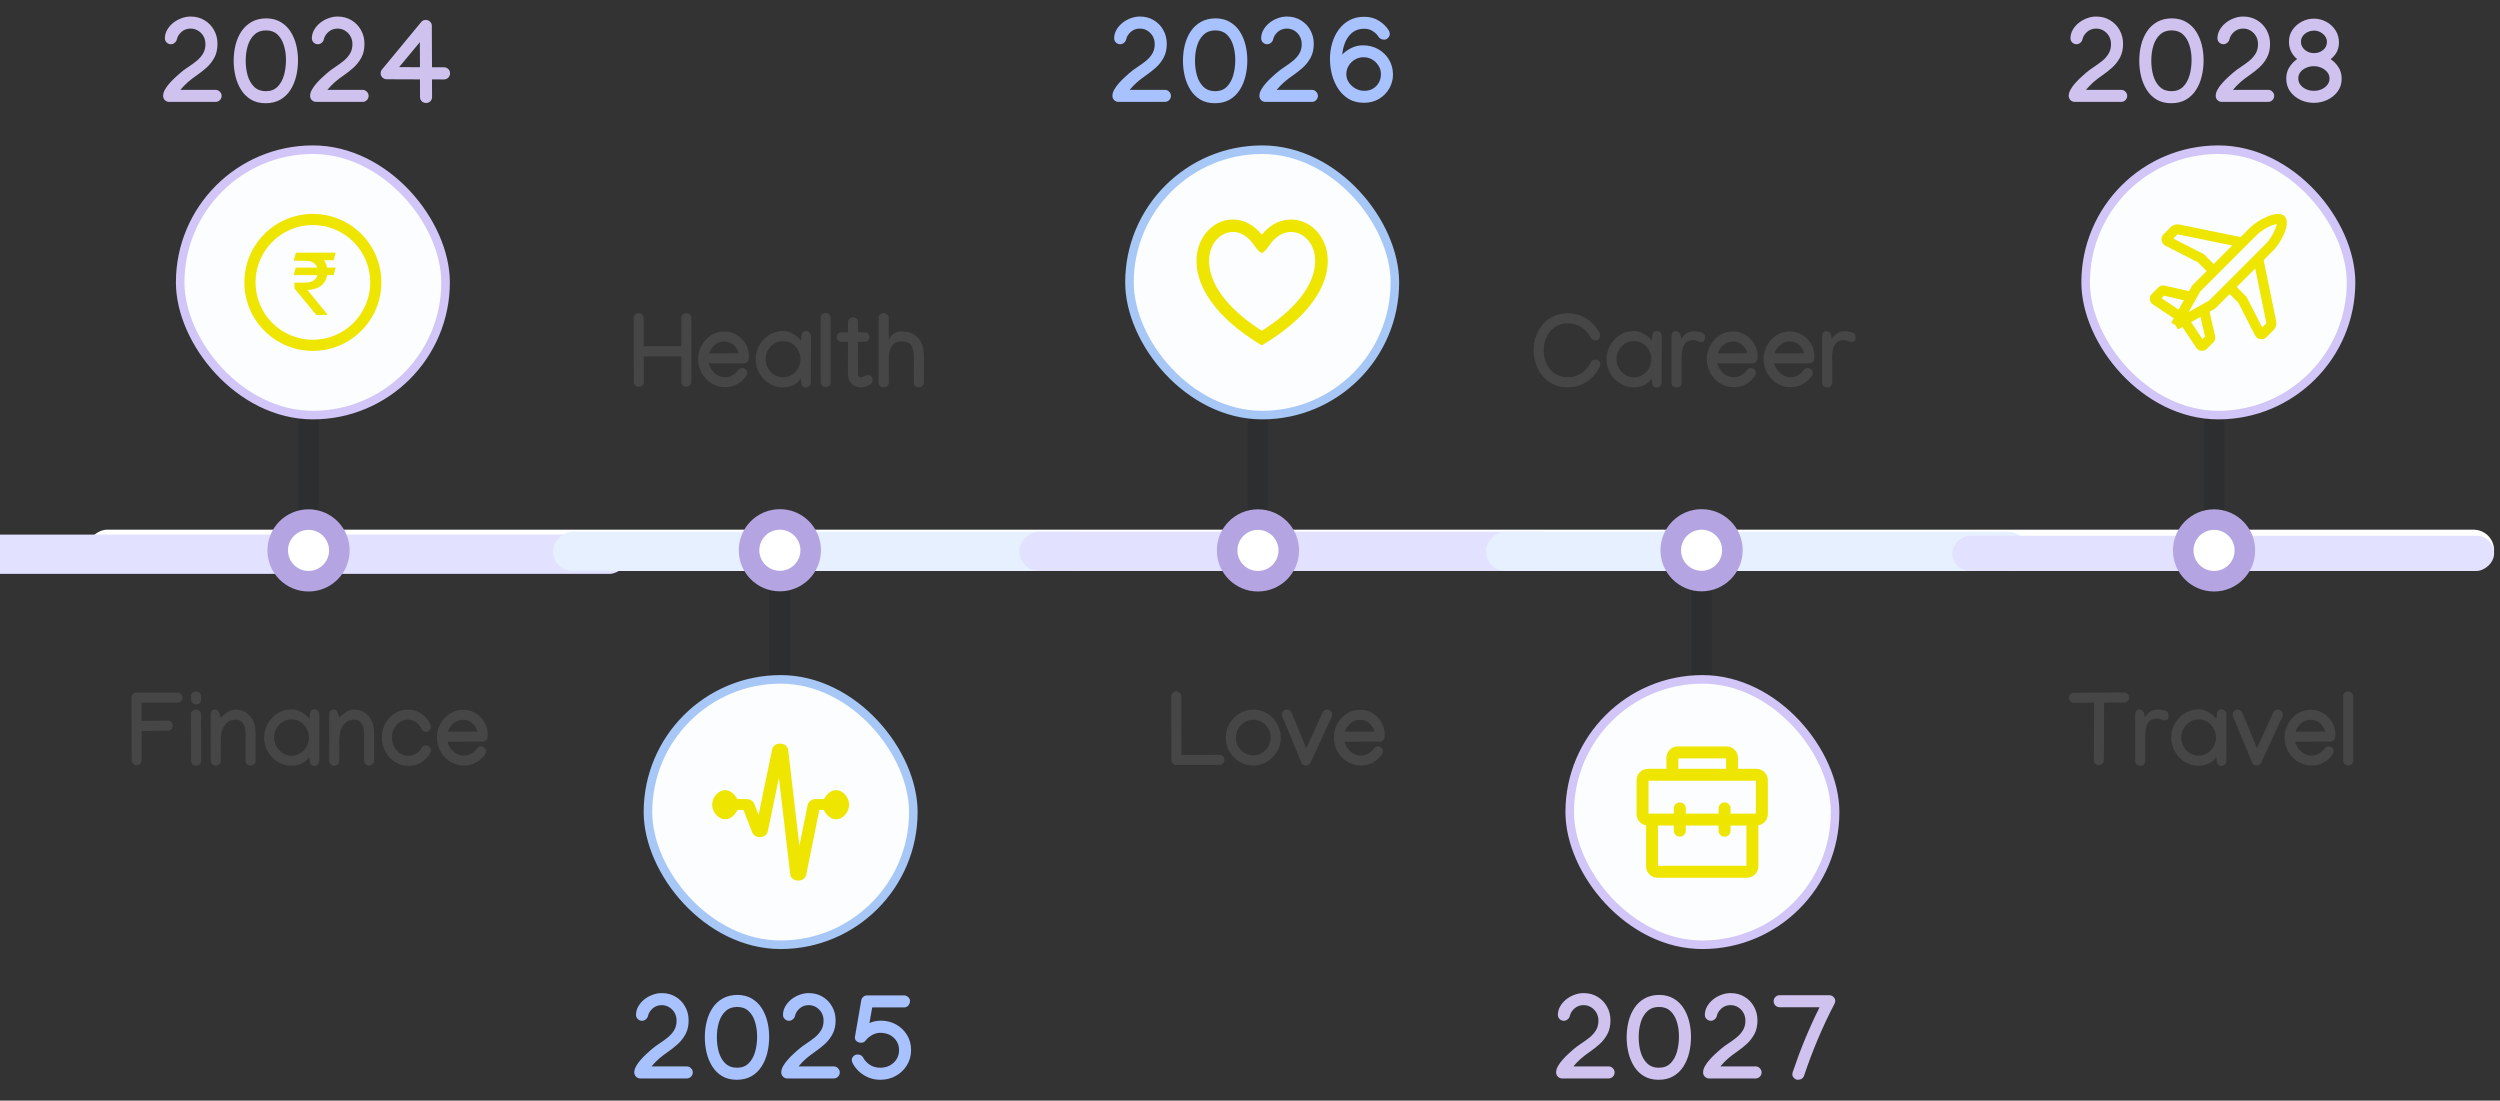 <svg width="318" height="140" viewBox="0 0 318 140" fill="none" xmlns="http://www.w3.org/2000/svg">
<rect x="0" y="0" width="318" height="140" fill="#333333" stroke="none"/>
<rect x="11" y="72.625" width="5.25" height="306.25" rx="2.625" transform="rotate(-90 11 72.625)" fill="white"/>
<rect x="-6" y="73" width="5" height="86" rx="2.5" transform="rotate(-90 -6 73)" fill="#E2E1FF"/>
<rect x="70.336" y="72.625" width="5" height="68.916" rx="2.5" transform="rotate(-90 70.336 72.625)" fill="#E6F0FF"/>
<rect x="129.664" y="72.625" width="5" height="68.916" rx="2.5" transform="rotate(-90 129.664 72.625)" fill="#E2E1FF"/>
<rect x="189" y="72.625" width="5" height="68.916" rx="2.5" transform="rotate(-90 189 72.625)" fill="#E6F0FF"/>
<rect x="248.336" y="72.625" width="4.48" height="68.916" rx="2.24" transform="rotate(-90 248.336 72.625)" fill="#E2E1FF"/>
<path d="M149.638 97.301C149.464 97.301 149.313 97.239 149.185 97.116C149.062 96.988 149 96.84 149 96.669L148.981 88.572V88.566C148.981 88.396 149.043 88.251 149.166 88.132C149.294 88.009 149.445 87.947 149.619 87.947C149.794 87.947 149.943 88.009 150.066 88.132C150.193 88.251 150.257 88.396 150.257 88.566L150.276 96.025L155.107 96.012H155.113C155.287 96.012 155.436 96.076 155.56 96.204C155.687 96.327 155.751 96.476 155.751 96.65C155.751 96.825 155.687 96.976 155.56 97.103C155.436 97.227 155.287 97.288 155.113 97.288H155.107L149.638 97.301ZM159.413 90.263C159.903 90.263 160.358 90.357 160.779 90.544C161.204 90.731 161.576 90.991 161.896 91.322C162.215 91.654 162.463 92.035 162.642 92.465C162.825 92.894 162.916 93.352 162.916 93.836C162.916 94.313 162.825 94.766 162.642 95.195C162.459 95.621 162.206 95.997 161.883 96.325C161.564 96.648 161.192 96.903 160.766 97.091C160.345 97.278 159.894 97.371 159.413 97.371C158.937 97.371 158.486 97.28 158.061 97.097C157.64 96.914 157.267 96.661 156.944 96.338C156.625 96.014 156.374 95.64 156.191 95.215C156.008 94.785 155.917 94.326 155.917 93.836C155.917 93.352 156.008 92.894 156.191 92.465C156.374 92.035 156.625 91.656 156.944 91.329C157.267 90.997 157.64 90.737 158.061 90.55C158.482 90.359 158.933 90.263 159.413 90.263ZM157.206 93.849C157.206 94.262 157.306 94.638 157.506 94.978C157.71 95.314 157.98 95.582 158.316 95.782C158.652 95.982 159.02 96.082 159.42 96.082C159.828 96.082 160.198 95.98 160.53 95.776C160.866 95.568 161.132 95.293 161.328 94.953C161.528 94.613 161.628 94.24 161.628 93.836C161.628 93.424 161.53 93.045 161.334 92.701C161.138 92.352 160.872 92.073 160.536 91.865C160.205 91.656 159.83 91.552 159.413 91.552C158.992 91.552 158.616 91.659 158.284 91.871C157.952 92.08 157.689 92.358 157.493 92.707C157.301 93.052 157.206 93.432 157.206 93.849ZM168.844 90.263C168.997 90.263 169.135 90.325 169.259 90.448C169.386 90.572 169.45 90.708 169.45 90.857C169.45 90.989 169.429 91.097 169.386 91.182L166.694 97.007C166.579 97.25 166.383 97.371 166.107 97.371C165.822 97.371 165.63 97.242 165.532 96.982L163.121 91.156C163.087 91.084 163.07 90.984 163.07 90.857C163.07 90.721 163.127 90.589 163.242 90.461C163.361 90.329 163.493 90.263 163.637 90.263C163.969 90.263 164.19 90.395 164.301 90.659L166.158 95.176L168.231 90.633C168.346 90.387 168.55 90.263 168.844 90.263ZM173.004 90.282C173.57 90.282 174.089 90.423 174.561 90.704C175.033 90.984 175.412 91.363 175.697 91.839C175.986 92.311 176.131 92.837 176.131 93.415C176.131 93.534 176.124 93.656 176.111 93.779C176.094 93.936 176.022 94.07 175.895 94.181C175.771 94.287 175.631 94.34 175.473 94.34L171.013 94.347C171.086 94.653 171.222 94.94 171.422 95.208C171.622 95.476 171.864 95.693 172.149 95.859C172.438 96.025 172.753 96.108 173.093 96.108C173.459 96.108 173.787 96.019 174.076 95.84C174.365 95.661 174.591 95.455 174.752 95.221C174.803 95.14 174.88 95.072 174.982 95.017C175.088 94.962 175.188 94.934 175.282 94.934C175.456 94.934 175.605 94.998 175.729 95.125C175.856 95.253 175.92 95.404 175.92 95.578C175.92 95.714 175.882 95.836 175.805 95.942C175.541 96.329 175.178 96.665 174.714 96.95C174.255 97.231 173.721 97.371 173.113 97.371C172.623 97.371 172.168 97.275 171.747 97.084C171.33 96.893 170.967 96.631 170.656 96.299C170.346 95.968 170.103 95.587 169.929 95.157C169.759 94.723 169.673 94.266 169.673 93.785C169.673 93.322 169.759 92.881 169.929 92.465C170.099 92.043 170.335 91.669 170.637 91.342C170.943 91.014 171.298 90.757 171.702 90.57C172.107 90.378 172.54 90.282 173.004 90.282ZM174.816 93.064C174.735 92.647 174.527 92.292 174.191 91.999C173.855 91.705 173.459 91.558 173.004 91.558C172.54 91.558 172.13 91.71 171.773 92.011C171.42 92.314 171.181 92.667 171.058 93.071L174.816 93.064Z" fill="#676767" fill-opacity="0.37"/>
<path d="M202.955 45.737C203.109 45.737 203.247 45.799 203.37 45.922C203.498 46.041 203.562 46.175 203.562 46.324C203.562 46.443 203.54 46.545 203.498 46.63C203.285 47.098 202.983 47.534 202.592 47.938C202.205 48.338 201.743 48.659 201.207 48.902C200.671 49.144 200.069 49.265 199.401 49.265C198.742 49.265 198.147 49.14 197.615 48.889C197.083 48.638 196.628 48.295 196.249 47.862C195.875 47.423 195.586 46.922 195.382 46.356C195.182 45.786 195.082 45.184 195.082 44.55C195.082 43.925 195.184 43.329 195.388 42.764C195.592 42.198 195.884 41.698 196.262 41.264C196.641 40.826 197.094 40.481 197.621 40.23C198.149 39.98 198.736 39.854 199.382 39.854C200.037 39.854 200.631 39.971 201.163 40.205C201.698 40.435 202.162 40.743 202.553 41.13C202.949 41.513 203.257 41.934 203.479 42.394C203.525 42.483 203.549 42.576 203.549 42.674C203.549 42.832 203.491 42.976 203.377 43.108C203.266 43.236 203.136 43.3 202.987 43.3C202.843 43.3 202.711 43.27 202.592 43.21C202.477 43.146 202.39 43.053 202.33 42.929C202.092 42.436 201.718 42.013 201.207 41.66C200.701 41.307 200.093 41.13 199.382 41.13C198.766 41.13 198.23 41.288 197.774 41.602C197.324 41.917 196.975 42.336 196.728 42.859C196.481 43.378 196.358 43.946 196.358 44.563C196.358 45.184 196.479 45.754 196.722 46.273C196.968 46.792 197.317 47.207 197.768 47.517C198.223 47.828 198.763 47.983 199.389 47.983C199.857 47.983 200.284 47.898 200.671 47.728C201.063 47.553 201.401 47.324 201.686 47.038C201.971 46.754 202.188 46.447 202.337 46.12C202.451 45.864 202.658 45.737 202.955 45.737ZM207.849 42.106C208.164 42.106 208.47 42.17 208.768 42.298C209.07 42.421 209.338 42.578 209.572 42.77C209.81 42.957 209.987 43.151 210.102 43.351L210.172 42.738C210.172 42.564 210.223 42.415 210.325 42.291C210.427 42.164 210.565 42.1 210.74 42.1C210.914 42.1 211.063 42.164 211.186 42.291C211.314 42.415 211.378 42.564 211.378 42.738V42.751L211.365 48.659C211.365 48.834 211.301 48.985 211.174 49.112C211.05 49.236 210.901 49.297 210.727 49.297C210.553 49.297 210.414 49.236 210.312 49.112C210.21 48.985 210.159 48.834 210.159 48.659L210.089 48.149C209.868 48.527 209.544 48.81 209.119 48.997C208.694 49.18 208.266 49.272 207.837 49.272C207.356 49.272 206.905 49.178 206.484 48.991C206.063 48.8 205.693 48.538 205.374 48.206C205.055 47.874 204.804 47.494 204.621 47.064C204.442 46.634 204.353 46.181 204.353 45.705C204.353 45.233 204.44 44.782 204.614 44.352C204.793 43.918 205.04 43.533 205.355 43.197C205.674 42.857 206.044 42.591 206.465 42.4C206.89 42.204 207.352 42.106 207.849 42.106ZM210.051 45.692C210.051 45.275 209.953 44.892 209.757 44.544C209.566 44.195 209.304 43.914 208.972 43.702C208.641 43.489 208.262 43.383 207.837 43.383C207.42 43.383 207.043 43.489 206.707 43.702C206.371 43.914 206.105 44.197 205.91 44.55C205.714 44.899 205.616 45.278 205.616 45.686C205.616 46.099 205.716 46.481 205.916 46.834C206.116 47.183 206.384 47.464 206.72 47.677C207.06 47.889 207.435 47.996 207.843 47.996C208.251 47.996 208.621 47.889 208.953 47.677C209.289 47.464 209.555 47.183 209.751 46.834C209.951 46.481 210.051 46.101 210.051 45.692ZM216.884 42.942C216.884 43.282 216.721 43.472 216.393 43.51C216.274 43.523 216.123 43.484 215.94 43.395C215.757 43.302 215.572 43.255 215.385 43.255C215.015 43.255 214.721 43.351 214.504 43.542C214.287 43.729 214.132 43.982 214.039 44.301C213.945 44.62 213.898 44.978 213.898 45.373V48.666C213.898 48.853 213.841 49.002 213.726 49.112C213.615 49.223 213.46 49.278 213.26 49.278C213.064 49.278 212.909 49.223 212.794 49.112C212.679 49.002 212.622 48.851 212.622 48.659V42.783C212.622 42.591 212.669 42.434 212.762 42.31C212.86 42.187 212.992 42.126 213.158 42.126C213.256 42.126 213.369 42.168 213.496 42.253C213.628 42.334 213.72 42.474 213.771 42.674L213.834 43.134C213.89 43.014 213.996 42.876 214.153 42.719C214.311 42.562 214.498 42.425 214.715 42.31C214.932 42.191 215.157 42.132 215.391 42.132C215.825 42.132 216.182 42.183 216.463 42.285C216.744 42.383 216.884 42.602 216.884 42.942ZM220.438 42.157C221.004 42.157 221.523 42.298 221.995 42.578C222.467 42.859 222.846 43.238 223.131 43.714C223.42 44.186 223.565 44.712 223.565 45.29C223.565 45.409 223.558 45.531 223.546 45.654C223.529 45.811 223.456 45.945 223.329 46.056C223.205 46.162 223.065 46.215 222.908 46.215L218.448 46.222C218.52 46.528 218.656 46.815 218.856 47.083C219.056 47.351 219.298 47.568 219.583 47.734C219.873 47.9 220.187 47.983 220.528 47.983C220.893 47.983 221.221 47.894 221.51 47.715C221.8 47.536 222.025 47.33 222.187 47.096C222.238 47.015 222.314 46.947 222.416 46.892C222.523 46.837 222.623 46.809 222.716 46.809C222.891 46.809 223.039 46.873 223.163 47C223.29 47.128 223.354 47.279 223.354 47.453C223.354 47.589 223.316 47.711 223.239 47.817C222.976 48.204 222.612 48.54 222.148 48.825C221.689 49.106 221.155 49.246 220.547 49.246C220.058 49.246 219.602 49.151 219.181 48.959C218.764 48.768 218.401 48.506 218.09 48.174C217.78 47.843 217.537 47.462 217.363 47.032C217.193 46.598 217.108 46.141 217.108 45.66C217.108 45.197 217.193 44.756 217.363 44.34C217.533 43.918 217.769 43.544 218.071 43.217C218.377 42.889 218.733 42.632 219.137 42.444C219.541 42.253 219.975 42.157 220.438 42.157ZM222.25 44.939C222.17 44.523 221.961 44.167 221.625 43.874C221.289 43.58 220.893 43.434 220.438 43.434C219.975 43.434 219.564 43.584 219.207 43.886C218.854 44.188 218.616 44.542 218.492 44.946L222.25 44.939ZM227.661 42.157C228.227 42.157 228.746 42.298 229.218 42.578C229.69 42.859 230.069 43.238 230.354 43.714C230.643 44.186 230.788 44.712 230.788 45.29C230.788 45.409 230.781 45.531 230.769 45.654C230.751 45.811 230.679 45.945 230.552 46.056C230.428 46.162 230.288 46.215 230.13 46.215L225.67 46.222C225.743 46.528 225.879 46.815 226.079 47.083C226.279 47.351 226.521 47.568 226.806 47.734C227.095 47.9 227.41 47.983 227.75 47.983C228.116 47.983 228.444 47.894 228.733 47.715C229.022 47.536 229.248 47.33 229.409 47.096C229.46 47.015 229.537 46.947 229.639 46.892C229.745 46.837 229.845 46.809 229.939 46.809C230.113 46.809 230.262 46.873 230.386 47C230.513 47.128 230.577 47.279 230.577 47.453C230.577 47.589 230.539 47.711 230.462 47.817C230.199 48.204 229.835 48.54 229.371 48.825C228.912 49.106 228.378 49.246 227.77 49.246C227.28 49.246 226.825 49.151 226.404 48.959C225.987 48.768 225.624 48.506 225.313 48.174C225.003 47.843 224.76 47.462 224.586 47.032C224.416 46.598 224.33 46.141 224.33 45.66C224.33 45.197 224.416 44.756 224.586 44.34C224.756 43.918 224.992 43.544 225.294 43.217C225.6 42.889 225.955 42.632 226.36 42.444C226.764 42.253 227.198 42.157 227.661 42.157ZM229.473 44.939C229.392 44.523 229.184 44.167 228.848 43.874C228.512 43.58 228.116 43.434 227.661 43.434C227.198 43.434 226.787 43.584 226.43 43.886C226.077 44.188 225.838 44.542 225.715 44.946L229.473 44.939ZM236.039 42.942C236.039 43.282 235.875 43.472 235.548 43.51C235.428 43.523 235.277 43.484 235.095 43.395C234.912 43.302 234.727 43.255 234.539 43.255C234.169 43.255 233.876 43.351 233.659 43.542C233.442 43.729 233.287 43.982 233.193 44.301C233.1 44.62 233.053 44.978 233.053 45.373V48.666C233.053 48.853 232.995 49.002 232.88 49.112C232.77 49.223 232.615 49.278 232.415 49.278C232.219 49.278 232.064 49.223 231.949 49.112C231.834 49.002 231.777 48.851 231.777 48.659V42.783C231.777 42.591 231.823 42.434 231.917 42.31C232.015 42.187 232.147 42.126 232.313 42.126C232.41 42.126 232.523 42.168 232.651 42.253C232.783 42.334 232.874 42.474 232.925 42.674L232.989 43.134C233.044 43.014 233.151 42.876 233.308 42.719C233.465 42.562 233.653 42.425 233.869 42.31C234.086 42.191 234.312 42.132 234.546 42.132C234.98 42.132 235.337 42.183 235.618 42.285C235.899 42.383 236.039 42.602 236.039 42.942Z" fill="#676767" fill-opacity="0.37"/>
<path d="M263.16 88.757C263.16 88.583 263.221 88.434 263.345 88.311C263.472 88.183 263.623 88.119 263.798 88.119H263.804L270.178 88.081H270.191C270.365 88.081 270.514 88.145 270.638 88.272C270.765 88.396 270.829 88.545 270.829 88.719C270.829 88.894 270.765 89.044 270.638 89.172C270.514 89.296 270.365 89.357 270.191 89.357H270.185L267.645 89.37L267.613 96.695V96.701C267.613 96.871 267.549 97.018 267.422 97.141C267.298 97.265 267.15 97.327 266.975 97.327C266.801 97.327 266.65 97.265 266.522 97.141C266.399 97.018 266.337 96.871 266.337 96.701V96.689L266.369 89.376L263.804 89.395H263.798C263.623 89.395 263.472 89.334 263.345 89.21C263.221 89.083 263.16 88.932 263.16 88.757ZM275.857 91.067C275.857 91.407 275.693 91.597 275.366 91.635C275.247 91.648 275.095 91.609 274.913 91.52C274.73 91.427 274.545 91.38 274.357 91.38C273.987 91.38 273.694 91.476 273.477 91.667C273.26 91.854 273.105 92.107 273.011 92.426C272.918 92.745 272.871 93.103 272.871 93.498V96.791C272.871 96.978 272.813 97.127 272.699 97.237C272.588 97.348 272.433 97.403 272.233 97.403C272.037 97.403 271.882 97.348 271.767 97.237C271.652 97.127 271.595 96.976 271.595 96.784V90.908C271.595 90.716 271.641 90.559 271.735 90.436C271.833 90.312 271.965 90.251 272.131 90.251C272.228 90.251 272.341 90.293 272.469 90.378C272.601 90.459 272.692 90.599 272.743 90.799L272.807 91.259C272.862 91.139 272.969 91.001 273.126 90.844C273.283 90.686 273.471 90.55 273.688 90.436C273.904 90.316 274.13 90.257 274.364 90.257C274.798 90.257 275.155 90.308 275.436 90.41C275.717 90.508 275.857 90.727 275.857 91.067ZM279.673 90.231C279.987 90.231 280.294 90.295 280.591 90.423C280.893 90.546 281.161 90.704 281.395 90.895C281.633 91.082 281.81 91.276 281.925 91.476L281.995 90.863C281.995 90.689 282.046 90.54 282.148 90.416C282.25 90.289 282.389 90.225 282.563 90.225C282.737 90.225 282.886 90.289 283.01 90.416C283.137 90.54 283.201 90.689 283.201 90.863V90.876L283.188 96.784C283.188 96.959 283.124 97.11 282.997 97.237C282.873 97.361 282.725 97.422 282.55 97.422C282.376 97.422 282.238 97.361 282.135 97.237C282.033 97.11 281.982 96.959 281.982 96.784L281.912 96.274C281.691 96.652 281.368 96.935 280.942 97.122C280.517 97.305 280.089 97.397 279.66 97.397C279.179 97.397 278.728 97.303 278.307 97.116C277.886 96.925 277.516 96.663 277.197 96.331C276.878 95.999 276.627 95.619 276.444 95.189C276.265 94.759 276.176 94.306 276.176 93.83C276.176 93.358 276.263 92.907 276.438 92.477C276.616 92.043 276.863 91.659 277.178 91.322C277.497 90.982 277.867 90.716 278.288 90.525C278.713 90.329 279.175 90.231 279.673 90.231ZM281.874 93.817C281.874 93.4 281.776 93.017 281.58 92.669C281.389 92.32 281.127 92.039 280.796 91.826C280.464 91.614 280.085 91.507 279.66 91.507C279.243 91.507 278.866 91.614 278.53 91.826C278.194 92.039 277.928 92.322 277.733 92.675C277.537 93.024 277.439 93.403 277.439 93.811C277.439 94.224 277.539 94.606 277.739 94.959C277.939 95.308 278.207 95.589 278.543 95.802C278.883 96.014 279.258 96.121 279.666 96.121C280.074 96.121 280.445 96.014 280.776 95.802C281.112 95.589 281.378 95.308 281.574 94.959C281.774 94.606 281.874 94.226 281.874 93.817ZM289.773 90.263C289.926 90.263 290.064 90.325 290.188 90.448C290.315 90.572 290.379 90.708 290.379 90.857C290.379 90.989 290.358 91.097 290.315 91.182L287.623 97.007C287.508 97.25 287.312 97.371 287.036 97.371C286.751 97.371 286.559 97.242 286.461 96.982L284.05 91.156C284.016 91.084 283.999 90.984 283.999 90.857C283.999 90.721 284.056 90.589 284.171 90.461C284.29 90.329 284.422 90.263 284.566 90.263C284.898 90.263 285.119 90.395 285.23 90.659L287.087 95.176L289.16 90.633C289.275 90.387 289.48 90.263 289.773 90.263ZM293.933 90.282C294.499 90.282 295.018 90.423 295.49 90.704C295.962 90.984 296.341 91.363 296.626 91.839C296.915 92.311 297.06 92.837 297.06 93.415C297.06 93.534 297.053 93.656 297.041 93.779C297.024 93.936 296.951 94.07 296.824 94.181C296.7 94.287 296.56 94.34 296.402 94.34L291.942 94.347C292.015 94.653 292.151 94.94 292.351 95.208C292.551 95.476 292.793 95.693 293.078 95.859C293.367 96.025 293.682 96.108 294.022 96.108C294.388 96.108 294.716 96.019 295.005 95.84C295.294 95.661 295.52 95.455 295.681 95.221C295.733 95.14 295.809 95.072 295.911 95.017C296.018 94.962 296.117 94.934 296.211 94.934C296.385 94.934 296.534 94.998 296.658 95.125C296.785 95.253 296.849 95.404 296.849 95.578C296.849 95.714 296.811 95.836 296.734 95.942C296.471 96.329 296.107 96.665 295.643 96.95C295.184 97.231 294.65 97.371 294.042 97.371C293.552 97.371 293.097 97.275 292.676 97.084C292.259 96.893 291.896 96.631 291.585 96.299C291.275 95.968 291.032 95.587 290.858 95.157C290.688 94.723 290.602 94.266 290.602 93.785C290.602 93.322 290.688 92.881 290.858 92.465C291.028 92.043 291.264 91.669 291.566 91.342C291.872 91.014 292.227 90.757 292.632 90.57C293.036 90.378 293.47 90.282 293.933 90.282ZM295.745 93.064C295.664 92.647 295.456 92.292 295.12 91.999C294.784 91.705 294.388 91.558 293.933 91.558C293.47 91.558 293.059 91.71 292.702 92.011C292.349 92.314 292.11 92.667 291.987 93.071L295.745 93.064ZM298.655 87.941C298.859 87.941 299.023 88.009 299.146 88.145C299.269 88.277 299.329 88.421 299.325 88.579V96.797C299.325 96.967 299.257 97.105 299.121 97.212C298.989 97.314 298.857 97.365 298.725 97.365C298.542 97.365 298.383 97.305 298.246 97.186C298.115 97.067 298.049 96.914 298.049 96.727V88.579C298.049 88.417 298.106 88.27 298.221 88.138C298.34 88.007 298.485 87.941 298.655 87.941Z" fill="#676767" fill-opacity="0.37"/>
<path d="M16.729 88.725C16.729 88.551 16.79 88.404 16.914 88.285C17.041 88.162 17.192 88.1 17.367 88.1L22.567 88.094H22.573C22.748 88.094 22.896 88.158 23.02 88.285C23.147 88.409 23.211 88.558 23.211 88.732C23.211 88.906 23.147 89.057 23.02 89.185C22.896 89.308 22.748 89.37 22.573 89.37H22.567L18.005 89.376L18.011 91.699L21.335 91.667H21.405C21.576 91.667 21.714 91.735 21.82 91.871C21.927 92.007 21.98 92.139 21.98 92.267C21.98 92.45 21.92 92.609 21.801 92.745C21.682 92.877 21.529 92.943 21.342 92.943L18.017 92.975L18.024 96.689V96.701C18.024 96.871 17.96 97.018 17.832 97.141C17.709 97.265 17.56 97.327 17.386 97.327C17.211 97.327 17.06 97.265 16.933 97.141C16.809 97.018 16.748 96.871 16.748 96.701V96.695L16.729 88.725ZM24.985 89.606C24.789 89.606 24.63 89.546 24.506 89.427C24.383 89.304 24.319 89.153 24.315 88.974L24.302 88.489C24.302 88.328 24.375 88.198 24.519 88.1C24.664 87.998 24.802 87.947 24.934 87.947C25.113 87.947 25.262 88.009 25.381 88.132C25.504 88.255 25.568 88.404 25.572 88.579L25.578 88.962C25.578 89.127 25.523 89.276 25.413 89.408C25.302 89.54 25.16 89.606 24.985 89.606ZM24.296 90.812C24.296 90.65 24.364 90.519 24.5 90.416C24.636 90.314 24.768 90.263 24.896 90.263C25.083 90.263 25.242 90.319 25.374 90.429C25.506 90.54 25.572 90.686 25.572 90.869V90.876L25.585 96.784C25.585 96.954 25.521 97.099 25.393 97.218C25.27 97.337 25.121 97.397 24.947 97.397C24.768 97.397 24.617 97.337 24.494 97.218C24.37 97.095 24.309 96.948 24.309 96.778L24.296 90.812ZM28.073 91.271C28.303 91.046 28.577 90.823 28.896 90.601C29.22 90.38 29.594 90.27 30.019 90.27C30.577 90.27 31.04 90.418 31.41 90.716C31.78 91.01 32.053 91.352 32.227 91.743C32.363 92.054 32.444 92.362 32.469 92.669C32.499 92.971 32.514 93.256 32.514 93.524V96.746C32.514 96.92 32.45 97.071 32.323 97.199C32.199 97.322 32.05 97.384 31.876 97.384C31.702 97.384 31.551 97.322 31.423 97.199C31.3 97.071 31.238 96.92 31.238 96.746V93.524C31.238 93.273 31.225 93.041 31.2 92.828C31.178 92.616 31.132 92.428 31.059 92.267C30.979 92.08 30.853 91.914 30.683 91.769C30.513 91.62 30.296 91.546 30.032 91.546C29.403 91.546 28.918 91.786 28.577 92.267C28.241 92.747 28.075 93.396 28.08 94.213L28.086 96.759C28.086 96.933 28.022 97.084 27.895 97.212C27.771 97.335 27.622 97.397 27.448 97.397C27.269 97.397 27.118 97.335 26.995 97.212C26.872 97.084 26.81 96.931 26.81 96.752L26.797 90.888C26.797 90.714 26.844 90.565 26.938 90.442C27.035 90.314 27.172 90.251 27.346 90.251C27.52 90.251 27.654 90.314 27.748 90.442C27.841 90.565 27.914 90.714 27.965 90.888L28.073 91.271ZM37.095 90.231C37.41 90.231 37.717 90.295 38.014 90.423C38.316 90.546 38.584 90.704 38.818 90.895C39.056 91.082 39.233 91.276 39.348 91.476L39.418 90.863C39.418 90.689 39.469 90.54 39.571 90.416C39.673 90.289 39.811 90.225 39.986 90.225C40.16 90.225 40.309 90.289 40.432 90.416C40.56 90.54 40.624 90.689 40.624 90.863V90.876L40.611 96.784C40.611 96.959 40.547 97.11 40.42 97.237C40.296 97.361 40.148 97.422 39.973 97.422C39.799 97.422 39.66 97.361 39.558 97.237C39.456 97.11 39.405 96.959 39.405 96.784L39.335 96.274C39.114 96.652 38.791 96.935 38.365 97.122C37.94 97.305 37.512 97.397 37.083 97.397C36.602 97.397 36.151 97.303 35.73 97.116C35.309 96.925 34.939 96.663 34.62 96.331C34.301 95.999 34.05 95.619 33.867 95.189C33.688 94.759 33.599 94.306 33.599 93.83C33.599 93.358 33.686 92.907 33.861 92.477C34.039 92.043 34.286 91.659 34.601 91.322C34.92 90.982 35.29 90.716 35.711 90.525C36.136 90.329 36.598 90.231 37.095 90.231ZM39.297 93.817C39.297 93.4 39.199 93.017 39.003 92.669C38.812 92.32 38.55 92.039 38.218 91.826C37.887 91.614 37.508 91.507 37.083 91.507C36.666 91.507 36.289 91.614 35.953 91.826C35.617 92.039 35.351 92.322 35.156 92.675C34.96 93.024 34.862 93.403 34.862 93.811C34.862 94.224 34.962 94.606 35.162 94.959C35.362 95.308 35.63 95.589 35.966 95.802C36.306 96.014 36.681 96.121 37.089 96.121C37.497 96.121 37.867 96.014 38.199 95.802C38.535 95.589 38.801 95.308 38.997 94.959C39.197 94.606 39.297 94.226 39.297 93.817ZM43.144 91.271C43.374 91.046 43.648 90.823 43.967 90.601C44.291 90.38 44.665 90.27 45.09 90.27C45.648 90.27 46.111 90.418 46.481 90.716C46.851 91.01 47.124 91.352 47.298 91.743C47.434 92.054 47.515 92.362 47.541 92.669C47.57 92.971 47.585 93.256 47.585 93.524V96.746C47.585 96.92 47.521 97.071 47.394 97.199C47.27 97.322 47.121 97.384 46.947 97.384C46.773 97.384 46.622 97.322 46.494 97.199C46.371 97.071 46.309 96.92 46.309 96.746V93.524C46.309 93.273 46.296 93.041 46.271 92.828C46.249 92.616 46.203 92.428 46.13 92.267C46.05 92.08 45.924 91.914 45.754 91.769C45.584 91.62 45.367 91.546 45.103 91.546C44.474 91.546 43.989 91.786 43.648 92.267C43.312 92.747 43.146 93.396 43.151 94.213L43.157 96.759C43.157 96.933 43.093 97.084 42.966 97.212C42.842 97.335 42.693 97.397 42.519 97.397C42.34 97.397 42.189 97.335 42.066 97.212C41.943 97.084 41.881 96.931 41.881 96.752L41.868 90.888C41.868 90.714 41.915 90.565 42.008 90.442C42.106 90.314 42.242 90.251 42.417 90.251C42.591 90.251 42.725 90.314 42.819 90.442C42.912 90.565 42.985 90.714 43.036 90.888L43.144 91.271ZM48.574 93.811C48.574 93.339 48.657 92.89 48.823 92.465C48.989 92.039 49.223 91.661 49.525 91.329C49.827 90.997 50.178 90.735 50.578 90.544C50.982 90.353 51.42 90.257 51.892 90.257C52.36 90.257 52.783 90.348 53.162 90.531C53.545 90.71 53.872 90.948 54.144 91.246C54.421 91.539 54.627 91.861 54.763 92.209C54.793 92.282 54.808 92.362 54.808 92.452C54.808 92.626 54.744 92.777 54.617 92.905C54.493 93.028 54.344 93.09 54.17 93.09C54.051 93.09 53.934 93.049 53.819 92.969C53.704 92.888 53.623 92.79 53.577 92.675C53.457 92.369 53.249 92.103 52.951 91.877C52.658 91.648 52.305 91.533 51.892 91.533C51.505 91.533 51.156 91.641 50.846 91.858C50.539 92.071 50.297 92.35 50.118 92.694C49.94 93.039 49.85 93.411 49.85 93.811C49.85 94.215 49.942 94.596 50.125 94.953C50.307 95.306 50.559 95.593 50.877 95.814C51.197 96.031 51.556 96.14 51.956 96.14C52.347 96.14 52.685 96.042 52.97 95.846C53.255 95.646 53.47 95.415 53.615 95.151C53.666 95.057 53.747 94.978 53.857 94.915C53.968 94.847 54.076 94.813 54.183 94.813C54.357 94.813 54.506 94.876 54.629 95.004C54.757 95.127 54.821 95.276 54.821 95.451C54.821 95.557 54.793 95.661 54.738 95.763C54.495 96.21 54.134 96.597 53.653 96.925C53.172 97.252 52.607 97.416 51.956 97.416C51.471 97.416 51.022 97.32 50.61 97.129C50.201 96.933 49.844 96.667 49.538 96.331C49.236 95.995 48.999 95.612 48.829 95.183C48.659 94.749 48.574 94.291 48.574 93.811ZM58.911 90.282C59.477 90.282 59.995 90.423 60.468 90.704C60.94 90.984 61.318 91.363 61.603 91.839C61.893 92.311 62.037 92.837 62.037 93.415C62.037 93.534 62.031 93.656 62.018 93.779C62.001 93.936 61.929 94.07 61.801 94.181C61.678 94.287 61.537 94.34 61.38 94.34L56.92 94.347C56.992 94.653 57.128 94.94 57.328 95.208C57.528 95.476 57.771 95.693 58.056 95.859C58.345 96.025 58.66 96.108 59 96.108C59.366 96.108 59.693 96.019 59.983 95.84C60.272 95.661 60.497 95.455 60.659 95.221C60.71 95.14 60.787 95.072 60.889 95.017C60.995 94.962 61.095 94.934 61.189 94.934C61.363 94.934 61.512 94.998 61.635 95.125C61.763 95.253 61.827 95.404 61.827 95.578C61.827 95.714 61.788 95.836 61.712 95.942C61.448 96.329 61.084 96.665 60.621 96.95C60.161 97.231 59.627 97.371 59.019 97.371C58.53 97.371 58.075 97.275 57.654 97.084C57.237 96.893 56.873 96.631 56.563 96.299C56.252 95.968 56.01 95.587 55.835 95.157C55.665 94.723 55.58 94.266 55.58 93.785C55.58 93.322 55.665 92.881 55.835 92.465C56.005 92.043 56.242 91.669 56.544 91.342C56.85 91.014 57.205 90.757 57.609 90.57C58.013 90.378 58.447 90.282 58.911 90.282ZM60.723 93.064C60.642 92.647 60.434 92.292 60.097 91.999C59.761 91.705 59.366 91.558 58.911 91.558C58.447 91.558 58.037 91.71 57.679 92.011C57.326 92.314 57.088 92.667 56.965 93.071L60.723 93.064Z" fill="#676767" fill-opacity="0.37"/>
<path d="M21.516 12.961C21.306 12.961 21.125 12.887 20.972 12.739C20.824 12.586 20.75 12.405 20.75 12.196C20.75 11.935 20.829 11.668 20.987 11.392C21.146 11.111 21.342 10.841 21.577 10.58C21.812 10.315 22.049 10.072 22.289 9.853C22.529 9.634 22.73 9.452 22.894 9.309C23.215 9.029 23.562 8.768 23.935 8.528C24.308 8.283 24.66 8.028 24.992 7.763C25.328 7.492 25.602 7.186 25.811 6.844C26.025 6.497 26.132 6.086 26.132 5.611C26.132 5.239 26.048 4.905 25.88 4.608C25.711 4.312 25.484 4.078 25.198 3.904C24.912 3.725 24.591 3.636 24.234 3.636C23.79 3.636 23.407 3.776 23.085 4.057C22.769 4.338 22.572 4.657 22.496 5.014C22.46 5.178 22.368 5.321 22.22 5.443C22.077 5.566 21.916 5.627 21.738 5.627C21.528 5.627 21.347 5.553 21.194 5.405C21.046 5.257 20.972 5.081 20.972 4.876C20.972 4.499 21.067 4.144 21.255 3.812C21.444 3.475 21.694 3.179 22.006 2.924C22.322 2.669 22.674 2.47 23.062 2.327C23.45 2.179 23.846 2.105 24.249 2.105C24.912 2.105 25.499 2.261 26.01 2.572C26.525 2.878 26.929 3.294 27.22 3.82C27.516 4.346 27.664 4.933 27.664 5.581C27.664 6.255 27.533 6.834 27.273 7.319C27.013 7.804 26.684 8.227 26.285 8.59C25.887 8.947 25.477 9.271 25.053 9.562C24.629 9.853 24.252 10.141 23.92 10.427C23.552 10.754 23.228 11.088 22.947 11.43H27.426C27.636 11.43 27.814 11.507 27.962 11.66C28.115 11.808 28.192 11.986 28.192 12.196C28.192 12.405 28.115 12.586 27.962 12.739C27.814 12.887 27.636 12.961 27.426 12.961H21.516ZM33.789 13.13C33.074 13.13 32.459 12.979 31.943 12.678C31.428 12.372 31.007 11.961 30.68 11.445C30.354 10.925 30.111 10.346 29.953 9.708C29.8 9.064 29.723 8.406 29.723 7.732C29.723 7.033 29.802 6.362 29.96 5.719C30.124 5.07 30.374 4.494 30.711 3.988C31.053 3.478 31.489 3.075 32.02 2.779C32.551 2.483 33.186 2.335 33.926 2.335C34.626 2.35 35.225 2.511 35.726 2.817C36.231 3.118 36.644 3.521 36.966 4.027C37.288 4.532 37.525 5.098 37.678 5.726C37.831 6.354 37.908 7.002 37.908 7.671C37.908 8.375 37.828 9.054 37.67 9.708C37.512 10.356 37.267 10.938 36.935 11.453C36.603 11.969 36.177 12.377 35.657 12.678C35.136 12.979 34.513 13.13 33.789 13.13ZM33.819 11.599C34.427 11.599 34.917 11.415 35.289 11.047C35.667 10.675 35.943 10.187 36.116 9.585C36.29 8.978 36.376 8.319 36.376 7.61C36.376 6.946 36.287 6.331 36.108 5.765C35.935 5.193 35.662 4.734 35.289 4.386C34.917 4.039 34.434 3.866 33.842 3.866C33.24 3.866 32.747 4.044 32.364 4.402C31.982 4.754 31.701 5.221 31.522 5.803C31.344 6.385 31.254 7.023 31.254 7.717C31.254 8.411 31.341 9.054 31.515 9.646C31.693 10.233 31.971 10.705 32.349 11.063C32.727 11.42 33.217 11.599 33.819 11.599ZM40.212 12.961C40.003 12.961 39.822 12.887 39.669 12.739C39.521 12.586 39.447 12.405 39.447 12.196C39.447 11.935 39.526 11.668 39.684 11.392C39.842 11.111 40.039 10.841 40.273 10.58C40.508 10.315 40.746 10.072 40.986 9.853C41.225 9.634 41.427 9.452 41.59 9.309C41.912 9.029 42.259 8.768 42.632 8.528C43.004 8.283 43.356 8.028 43.688 7.763C44.025 7.492 44.298 7.186 44.507 6.844C44.722 6.497 44.829 6.086 44.829 5.611C44.829 5.239 44.745 4.905 44.576 4.608C44.408 4.312 44.181 4.078 43.895 3.904C43.609 3.725 43.287 3.636 42.93 3.636C42.486 3.636 42.103 3.776 41.782 4.057C41.465 4.338 41.269 4.657 41.192 5.014C41.157 5.178 41.065 5.321 40.917 5.443C40.774 5.566 40.613 5.627 40.434 5.627C40.225 5.627 40.044 5.553 39.891 5.405C39.743 5.257 39.669 5.081 39.669 4.876C39.669 4.499 39.763 4.144 39.952 3.812C40.141 3.475 40.391 3.179 40.702 2.924C41.019 2.669 41.371 2.47 41.759 2.327C42.147 2.179 42.542 2.105 42.946 2.105C43.609 2.105 44.196 2.261 44.706 2.572C45.222 2.878 45.625 3.294 45.916 3.82C46.212 4.346 46.36 4.933 46.36 5.581C46.36 6.255 46.23 6.834 45.97 7.319C45.709 7.804 45.38 8.227 44.982 8.59C44.584 8.947 44.173 9.271 43.749 9.562C43.326 9.853 42.948 10.141 42.616 10.427C42.249 10.754 41.925 11.088 41.644 11.43H46.123C46.332 11.43 46.511 11.507 46.659 11.66C46.812 11.808 46.888 11.986 46.888 12.196C46.888 12.405 46.812 12.586 46.659 12.739C46.511 12.887 46.332 12.961 46.123 12.961H40.212ZM54.193 13.099C53.978 13.099 53.797 13.028 53.649 12.885C53.501 12.742 53.427 12.568 53.427 12.364L53.419 10.098L49.185 10.083C48.981 10.083 48.803 10.011 48.649 9.868C48.496 9.72 48.42 9.544 48.42 9.34C48.42 9.151 48.473 8.988 48.581 8.85L53.565 2.817C53.713 2.628 53.907 2.534 54.147 2.534C54.361 2.534 54.545 2.605 54.698 2.748C54.851 2.891 54.928 3.067 54.928 3.276L54.95 8.551C55.206 8.551 55.461 8.554 55.716 8.559C55.971 8.559 56.227 8.559 56.482 8.559C56.691 8.559 56.87 8.633 57.018 8.781C57.171 8.929 57.247 9.11 57.247 9.325C57.247 9.539 57.171 9.723 57.018 9.876C56.87 10.029 56.686 10.106 56.466 10.106L54.95 10.098L54.958 12.364C54.958 12.568 54.884 12.742 54.736 12.885C54.588 13.028 54.407 13.099 54.193 13.099ZM53.419 8.551L53.404 5.366L50.77 8.536L53.419 8.551Z" fill="#CFC2EE"/>
<path d="M39.25 53.898V65.658" stroke="#000C14" stroke-opacity="0.12" stroke-width="2.614" stroke-linecap="round"/>
<path d="M35.326 70.012C35.326 72.177 37.081 73.932 39.246 73.932C41.411 73.932 43.166 72.177 43.166 70.012C43.166 67.847 41.411 66.092 39.246 66.092C37.081 66.092 35.326 67.847 35.326 70.012Z" fill="white" stroke="#B4A4E1" stroke-width="2.614"/>
<rect x="22.919" y="19.041" width="33.758" height="33.758" rx="16.879" fill="#FBFDFF"/>
<rect x="22.919" y="19.041" width="33.758" height="33.758" rx="16.879" stroke="#D2C5F7" stroke-width="1.089"/>
<g clip-path="url(#clip0_5120_34764)">
<path d="M42.426 34.995L42.697 34.04H41.599C41.552 33.768 41.464 33.518 41.336 33.29C41.297 33.222 41.255 33.156 41.209 33.094L42.426 33.101L42.701 32.138H37.639L37.356 33.166H38.826C39.375 33.166 39.778 33.294 40.036 33.549C40.175 33.687 40.277 33.851 40.341 34.04H37.627L37.356 34.995H40.374C40.343 35.115 40.297 35.225 40.237 35.324C40.114 35.525 39.933 35.679 39.696 35.784C39.459 35.89 39.169 35.943 38.826 35.943H37.453L37.461 36.697L40.23 40.057H41.641V39.992L39.112 36.894L39.147 36.886C39.742 36.85 40.223 36.725 40.589 36.511C40.955 36.297 41.222 36.02 41.39 35.68C41.494 35.467 41.566 35.239 41.606 34.995H42.426Z" fill="#EEE500"/>
<path fill-rule="evenodd" clip-rule="evenodd" d="M48.509 35.92C48.509 40.731 44.609 44.631 39.798 44.631C34.986 44.631 31.086 40.731 31.086 35.92C31.086 31.108 34.986 27.208 39.798 27.208C44.609 27.208 48.509 31.108 48.509 35.92ZM47.094 35.92C47.094 39.949 43.827 43.216 39.798 43.216C35.768 43.216 32.502 39.949 32.502 35.92C32.502 31.89 35.768 28.624 39.798 28.624C43.827 28.624 47.094 31.89 47.094 35.92Z" fill="#EEE500"/>
</g>
<path d="M142.266 12.96C142.056 12.96 141.875 12.886 141.722 12.738C141.574 12.585 141.5 12.404 141.5 12.195C141.5 11.934 141.579 11.667 141.737 11.391C141.896 11.11 142.092 10.84 142.327 10.579C142.562 10.314 142.799 10.072 143.039 9.852C143.279 9.633 143.48 9.451 143.644 9.308C143.965 9.028 144.312 8.767 144.685 8.527C145.058 8.283 145.41 8.027 145.742 7.762C146.078 7.491 146.352 7.185 146.561 6.843C146.775 6.496 146.882 6.085 146.882 5.61C146.882 5.238 146.798 4.904 146.63 4.607C146.461 4.311 146.234 4.077 145.948 3.903C145.662 3.724 145.341 3.635 144.984 3.635C144.54 3.635 144.157 3.776 143.835 4.056C143.519 4.337 143.322 4.656 143.246 5.013C143.21 5.177 143.118 5.32 142.97 5.442C142.827 5.565 142.666 5.626 142.488 5.626C142.278 5.626 142.097 5.552 141.944 5.404C141.796 5.256 141.722 5.08 141.722 4.875C141.722 4.498 141.816 4.143 142.005 3.811C142.194 3.474 142.444 3.178 142.756 2.923C143.072 2.668 143.424 2.469 143.812 2.326C144.2 2.178 144.596 2.104 144.999 2.104C145.662 2.104 146.249 2.26 146.76 2.571C147.275 2.877 147.679 3.293 147.97 3.819C148.266 4.345 148.414 4.932 148.414 5.58C148.414 6.254 148.283 6.833 148.023 7.318C147.763 7.803 147.434 8.226 147.035 8.589C146.637 8.946 146.226 9.27 145.803 9.561C145.379 9.852 145.001 10.14 144.67 10.426C144.302 10.753 143.978 11.087 143.697 11.429H148.176C148.386 11.429 148.564 11.506 148.712 11.659C148.865 11.807 148.942 11.986 148.942 12.195C148.942 12.404 148.865 12.585 148.712 12.738C148.564 12.886 148.386 12.96 148.176 12.96H142.266ZM154.539 13.129C153.824 13.129 153.209 12.978 152.693 12.677C152.178 12.371 151.757 11.96 151.43 11.444C151.103 10.924 150.861 10.345 150.703 9.707C150.55 9.063 150.473 8.405 150.473 7.731C150.473 7.032 150.552 6.361 150.71 5.718C150.874 5.069 151.124 4.493 151.461 3.987C151.803 3.477 152.239 3.074 152.77 2.778C153.301 2.482 153.936 2.334 154.676 2.334C155.376 2.349 155.975 2.51 156.476 2.816C156.981 3.117 157.394 3.52 157.716 4.026C158.037 4.531 158.275 5.098 158.428 5.725C158.581 6.353 158.658 7.001 158.658 7.67C158.658 8.374 158.579 9.053 158.42 9.707C158.262 10.355 158.017 10.937 157.685 11.452C157.354 11.968 156.927 12.376 156.407 12.677C155.886 12.978 155.263 13.129 154.539 13.129ZM154.569 11.598C155.177 11.598 155.667 11.414 156.039 11.046C156.417 10.674 156.693 10.186 156.866 9.584C157.04 8.977 157.126 8.318 157.126 7.609C157.126 6.945 157.037 6.33 156.858 5.764C156.685 5.192 156.412 4.733 156.039 4.385C155.667 4.038 155.184 3.865 154.592 3.865C153.99 3.865 153.497 4.043 153.115 4.401C152.732 4.753 152.451 5.22 152.272 5.802C152.094 6.384 152.004 7.022 152.004 7.716C152.004 8.41 152.091 9.053 152.265 9.645C152.443 10.232 152.722 10.704 153.099 11.062C153.477 11.419 153.967 11.598 154.569 11.598ZM160.962 12.96C160.753 12.96 160.572 12.886 160.419 12.738C160.271 12.585 160.197 12.404 160.197 12.195C160.197 11.934 160.276 11.667 160.434 11.391C160.592 11.11 160.789 10.84 161.023 10.579C161.258 10.314 161.496 10.072 161.735 9.852C161.975 9.633 162.177 9.451 162.34 9.308C162.662 9.028 163.009 8.767 163.382 8.527C163.754 8.283 164.106 8.027 164.438 7.762C164.775 7.491 165.048 7.185 165.257 6.843C165.472 6.496 165.579 6.085 165.579 5.61C165.579 5.238 165.495 4.904 165.326 4.607C165.158 4.311 164.931 4.077 164.645 3.903C164.359 3.724 164.037 3.635 163.68 3.635C163.236 3.635 162.853 3.776 162.532 4.056C162.215 4.337 162.019 4.656 161.942 5.013C161.906 5.177 161.815 5.32 161.667 5.442C161.524 5.565 161.363 5.626 161.184 5.626C160.975 5.626 160.794 5.552 160.641 5.404C160.493 5.256 160.419 5.08 160.419 4.875C160.419 4.498 160.513 4.143 160.702 3.811C160.891 3.474 161.141 3.178 161.452 2.923C161.769 2.668 162.121 2.469 162.509 2.326C162.897 2.178 163.292 2.104 163.695 2.104C164.359 2.104 164.946 2.26 165.456 2.571C165.972 2.877 166.375 3.293 166.666 3.819C166.962 4.345 167.11 4.932 167.11 5.58C167.11 6.254 166.98 6.833 166.72 7.318C166.459 7.803 166.13 8.226 165.732 8.589C165.334 8.946 164.923 9.27 164.499 9.561C164.076 9.852 163.698 10.14 163.366 10.426C162.999 10.753 162.675 11.087 162.394 11.429H166.873C167.082 11.429 167.261 11.506 167.409 11.659C167.562 11.807 167.638 11.986 167.638 12.195C167.638 12.404 167.562 12.585 167.409 12.738C167.261 12.886 167.082 12.96 166.873 12.96H160.962ZM173.495 13.075C172.76 13.075 172.122 12.917 171.581 12.601C171.04 12.279 170.591 11.85 170.234 11.314C169.877 10.773 169.609 10.171 169.43 9.508C169.256 8.844 169.17 8.168 169.17 7.479C169.17 6.8 169.262 6.144 169.445 5.511C169.629 4.873 169.902 4.301 170.265 3.796C170.632 3.286 171.086 2.882 171.627 2.586C172.173 2.285 172.806 2.135 173.526 2.135C174.256 2.135 174.891 2.311 175.432 2.663C175.974 3.01 176.387 3.426 176.673 3.911C176.744 4.018 176.78 4.158 176.78 4.332C176.78 4.5 176.709 4.661 176.566 4.814C176.428 4.967 176.267 5.044 176.083 5.044C175.746 5.044 175.499 4.919 175.341 4.669C175.177 4.398 174.937 4.163 174.621 3.964C174.31 3.76 173.945 3.658 173.526 3.658C172.944 3.658 172.454 3.809 172.056 4.11C171.663 4.411 171.357 4.812 171.137 5.312C170.923 5.807 170.788 6.351 170.732 6.943C171.043 6.616 171.428 6.338 171.888 6.108C172.352 5.878 172.842 5.764 173.358 5.764C174.082 5.764 174.733 5.927 175.31 6.254C175.887 6.58 176.344 7.024 176.68 7.586C177.017 8.147 177.186 8.783 177.186 9.492C177.186 10.125 177.028 10.715 176.711 11.261C176.4 11.807 175.966 12.246 175.41 12.578C174.858 12.909 174.22 13.075 173.495 13.075ZM173.526 11.552C174.154 11.552 174.664 11.35 175.057 10.947C175.455 10.539 175.655 10.028 175.655 9.416C175.655 9.033 175.552 8.681 175.348 8.359C175.149 8.032 174.884 7.772 174.552 7.578C174.22 7.379 173.853 7.28 173.45 7.28C173.046 7.28 172.676 7.379 172.339 7.578C172.008 7.777 171.742 8.04 171.543 8.367C171.349 8.693 171.252 9.051 171.252 9.439C171.252 9.827 171.362 10.181 171.581 10.503C171.801 10.819 172.084 11.075 172.431 11.268C172.778 11.457 173.143 11.552 173.526 11.552Z" fill="#A8C1FF"/>
<path d="M160.008 53.898V65.658" stroke="#000C14" stroke-opacity="0.12" stroke-width="2.614" stroke-linecap="round"/>
<path d="M156.091 70.012C156.091 72.177 157.846 73.932 160.012 73.932C162.177 73.932 163.932 72.177 163.932 70.012C163.932 67.847 162.177 66.092 160.012 66.092C157.846 66.092 156.091 67.847 156.091 70.012Z" fill="white" stroke="#B4A4E1" stroke-width="2.614"/>
<rect x="143.669" y="19.041" width="33.758" height="33.758" rx="16.879" fill="#FBFDFF"/>
<rect x="143.669" y="19.041" width="33.758" height="33.758" rx="16.879" stroke="#A7C7F6" stroke-width="1.089"/>
<path fill-rule="evenodd" clip-rule="evenodd" d="M160.501 29.857C159.541 28.657 158.35 28.018 157.109 27.932C155.36 27.81 153.741 28.809 152.877 30.415C151.097 33.724 152.528 39.145 160.466 43.914L160.493 43.87L160.52 43.916C168.551 39.151 170.008 33.728 168.201 30.411C167.326 28.804 165.69 27.81 163.929 27.932C162.677 28.018 161.473 28.655 160.501 29.857ZM159.591 31.289C158.789 30.05 157.825 29.564 156.999 29.507C155.948 29.433 154.877 30.031 154.268 31.163C153.143 33.252 153.561 37.624 160.5 42.077C167.534 37.62 167.949 33.249 166.815 31.166C166.199 30.036 165.112 29.433 164.037 29.507C163.194 29.565 162.216 30.055 161.403 31.294C160.493 32.521 160.431 32.051 160.493 32.194C160.432 32.316 160.544 32.071 160.493 32.194C160.436 32.063 160.553 32.315 160.493 32.194C160.556 32.05 160.493 32.519 159.591 31.289Z" fill="#EEE500"/>
<path d="M263.906 12.96C263.697 12.96 263.516 12.886 263.363 12.738C263.215 12.585 263.141 12.404 263.141 12.195C263.141 11.934 263.22 11.667 263.378 11.391C263.536 11.11 263.733 10.84 263.967 10.579C264.202 10.314 264.44 10.072 264.68 9.852C264.919 9.633 265.121 9.451 265.284 9.308C265.606 9.028 265.953 8.767 266.326 8.527C266.698 8.283 267.05 8.027 267.382 7.762C267.719 7.491 267.992 7.185 268.201 6.843C268.416 6.496 268.523 6.085 268.523 5.61C268.523 5.238 268.439 4.904 268.27 4.607C268.102 4.311 267.875 4.077 267.589 3.903C267.303 3.724 266.982 3.635 266.624 3.635C266.18 3.635 265.797 3.776 265.476 4.056C265.159 4.337 264.963 4.656 264.886 5.013C264.851 5.177 264.759 5.32 264.611 5.442C264.468 5.565 264.307 5.626 264.128 5.626C263.919 5.626 263.738 5.552 263.585 5.404C263.437 5.256 263.363 5.08 263.363 4.875C263.363 4.498 263.457 4.143 263.646 3.811C263.835 3.474 264.085 3.178 264.396 2.923C264.713 2.668 265.065 2.469 265.453 2.326C265.841 2.178 266.236 2.104 266.64 2.104C267.303 2.104 267.89 2.26 268.4 2.571C268.916 2.877 269.319 3.293 269.61 3.819C269.906 4.345 270.054 4.932 270.054 5.58C270.054 6.254 269.924 6.833 269.664 7.318C269.403 7.803 269.074 8.226 268.676 8.589C268.278 8.946 267.867 9.27 267.443 9.561C267.02 9.852 266.642 10.14 266.31 10.426C265.943 10.753 265.619 11.087 265.338 11.429H269.817C270.026 11.429 270.205 11.506 270.353 11.659C270.506 11.807 270.582 11.986 270.582 12.195C270.582 12.404 270.506 12.585 270.353 12.738C270.205 12.886 270.026 12.96 269.817 12.96H263.906ZM276.179 13.129C275.465 13.129 274.85 12.978 274.334 12.677C273.819 12.371 273.397 11.96 273.071 11.444C272.744 10.924 272.502 10.345 272.343 9.707C272.19 9.063 272.114 8.405 272.114 7.731C272.114 7.032 272.193 6.361 272.351 5.718C272.514 5.069 272.765 4.493 273.101 3.987C273.443 3.477 273.88 3.074 274.411 2.778C274.941 2.482 275.577 2.334 276.317 2.334C277.016 2.349 277.616 2.51 278.116 2.816C278.622 3.117 279.035 3.52 279.357 4.026C279.678 4.531 279.915 5.098 280.069 5.725C280.222 6.353 280.298 7.001 280.298 7.67C280.298 8.374 280.219 9.053 280.061 9.707C279.903 10.355 279.658 10.937 279.326 11.452C278.994 11.968 278.568 12.376 278.047 12.677C277.527 12.978 276.904 13.129 276.179 13.129ZM276.21 11.598C276.817 11.598 277.307 11.414 277.68 11.046C278.058 10.674 278.333 10.186 278.507 9.584C278.68 8.977 278.767 8.318 278.767 7.609C278.767 6.945 278.678 6.33 278.499 5.764C278.326 5.192 278.052 4.733 277.68 4.385C277.307 4.038 276.825 3.865 276.233 3.865C275.631 3.865 275.138 4.043 274.755 4.401C274.372 4.753 274.092 5.22 273.913 5.802C273.734 6.384 273.645 7.022 273.645 7.716C273.645 8.41 273.732 9.053 273.905 9.645C274.084 10.232 274.362 10.704 274.74 11.062C275.118 11.419 275.608 11.598 276.21 11.598ZM282.603 12.96C282.394 12.96 282.212 12.886 282.059 12.738C281.911 12.585 281.837 12.404 281.837 12.195C281.837 11.934 281.916 11.667 282.075 11.391C282.233 11.11 282.429 10.84 282.664 10.579C282.899 10.314 283.136 10.072 283.376 9.852C283.616 9.633 283.818 9.451 283.981 9.308C284.302 9.028 284.65 8.767 285.022 8.527C285.395 8.283 285.747 8.027 286.079 7.762C286.416 7.491 286.689 7.185 286.898 6.843C287.112 6.496 287.22 6.085 287.22 5.61C287.22 5.238 287.135 4.904 286.967 4.607C286.798 4.311 286.571 4.077 286.285 3.903C286 3.724 285.678 3.635 285.321 3.635C284.877 3.635 284.494 3.776 284.172 4.056C283.856 4.337 283.659 4.656 283.583 5.013C283.547 5.177 283.455 5.32 283.307 5.442C283.164 5.565 283.003 5.626 282.825 5.626C282.616 5.626 282.434 5.552 282.281 5.404C282.133 5.256 282.059 5.08 282.059 4.875C282.059 4.498 282.154 4.143 282.342 3.811C282.531 3.474 282.781 3.178 283.093 2.923C283.409 2.668 283.761 2.469 284.149 2.326C284.537 2.178 284.933 2.104 285.336 2.104C286 2.104 286.587 2.26 287.097 2.571C287.613 2.877 288.016 3.293 288.307 3.819C288.603 4.345 288.751 4.932 288.751 5.58C288.751 6.254 288.621 6.833 288.36 7.318C288.1 7.803 287.771 8.226 287.373 8.589C286.975 8.946 286.564 9.27 286.14 9.561C285.716 9.852 285.339 10.14 285.007 10.426C284.639 10.753 284.315 11.087 284.035 11.429H288.513C288.723 11.429 288.901 11.506 289.049 11.659C289.202 11.807 289.279 11.986 289.279 12.195C289.279 12.404 289.202 12.585 289.049 12.738C288.901 12.886 288.723 12.96 288.513 12.96H282.603ZM297.517 5.404C297.517 6.261 297.165 6.968 296.461 7.525C296.843 7.78 297.173 8.119 297.448 8.543C297.724 8.961 297.862 9.451 297.862 10.013C297.862 10.63 297.693 11.169 297.356 11.628C297.02 12.088 296.581 12.445 296.04 12.7C295.504 12.955 294.934 13.083 294.332 13.083C293.725 13.083 293.153 12.958 292.617 12.708C292.081 12.453 291.645 12.095 291.308 11.636C290.976 11.171 290.81 10.625 290.81 9.998C290.81 9.426 290.948 8.933 291.224 8.52C291.499 8.101 291.823 7.767 292.196 7.517C291.885 7.262 291.632 6.948 291.438 6.575C291.249 6.197 291.155 5.769 291.155 5.289C291.155 4.738 291.303 4.243 291.599 3.804C291.9 3.365 292.291 3.018 292.77 2.762C293.25 2.502 293.766 2.372 294.317 2.372C294.889 2.372 295.417 2.505 295.902 2.77C296.387 3.03 296.777 3.39 297.073 3.85C297.369 4.304 297.517 4.822 297.517 5.404ZM292.678 5.312C292.678 5.715 292.842 6.057 293.168 6.338C293.5 6.619 293.891 6.759 294.34 6.759C294.779 6.759 295.162 6.629 295.488 6.368C295.82 6.103 295.986 5.753 295.986 5.32C295.986 5.059 295.907 4.822 295.749 4.607C295.59 4.388 295.386 4.214 295.136 4.087C294.891 3.959 294.633 3.895 294.363 3.895C293.909 3.895 293.513 4.031 293.176 4.301C292.844 4.572 292.678 4.909 292.678 5.312ZM296.315 9.982C296.315 9.686 296.221 9.421 296.032 9.186C295.848 8.951 295.603 8.765 295.297 8.627C294.996 8.489 294.669 8.42 294.317 8.42C293.975 8.42 293.653 8.487 293.352 8.619C293.051 8.747 292.806 8.928 292.617 9.163C292.433 9.393 292.342 9.666 292.342 9.982C292.342 10.283 292.433 10.554 292.617 10.794C292.801 11.028 293.043 11.215 293.345 11.353C293.646 11.485 293.975 11.552 294.332 11.552C294.689 11.552 295.016 11.485 295.312 11.353C295.613 11.215 295.856 11.028 296.04 10.794C296.223 10.554 296.315 10.283 296.315 9.982Z" fill="#CFC2EE"/>
<path d="M281.625 53.898V65.658" stroke="#000C14" stroke-opacity="0.12" stroke-width="2.614" stroke-linecap="round"/>
<path d="M277.708 70.012C277.708 72.177 279.464 73.932 281.629 73.932C283.794 73.932 285.549 72.177 285.549 70.012C285.549 67.847 283.794 66.092 281.629 66.092C279.464 66.092 277.708 67.847 277.708 70.012Z" fill="white" stroke="#B4A4E1" stroke-width="2.614"/>
<rect x="265.294" y="19.041" width="33.758" height="33.758" rx="16.879" fill="#FBFDFF"/>
<rect x="265.294" y="19.041" width="33.758" height="33.758" rx="16.879" stroke="#D2C5F7" stroke-width="1.089"/>
<path fill-rule="evenodd" clip-rule="evenodd" d="M290.591 27.502C290.77 27.681 290.839 27.901 290.866 28.073C290.894 28.248 290.887 28.429 290.865 28.596C290.821 28.932 290.706 29.312 290.55 29.689C290.239 30.441 289.721 31.297 289.092 31.927L287.935 33.083L289.532 40.88C289.614 41.278 289.49 41.689 289.203 41.976L288.304 42.875C287.863 43.316 287.119 43.199 286.835 42.643L284.723 38.511L283.615 37.403L281.766 39.253L281.051 39.655L281.764 42.746C281.831 43.035 281.744 43.339 281.534 43.549L280.704 44.379C280.32 44.763 279.68 44.7 279.378 44.248L277.604 41.595L277.041 41.912L276.731 41.361L276.18 41.051L276.497 40.488L273.844 38.715C273.392 38.412 273.329 37.773 273.714 37.388L274.543 36.559C274.753 36.348 275.057 36.261 275.347 36.328L278.437 37.041L278.839 36.327L280.689 34.477L279.581 33.369L275.449 31.257C274.893 30.973 274.776 30.229 275.217 29.788L276.116 28.889C276.403 28.602 276.815 28.479 277.212 28.56L285.009 30.157L286.166 29C286.795 28.371 287.651 27.853 288.404 27.542C288.78 27.387 289.16 27.271 289.496 27.227C289.664 27.206 289.844 27.198 290.02 27.226C290.191 27.253 290.411 27.323 290.591 27.502ZM278.391 39.701L280.994 38.236L288.198 31.032C288.686 30.544 289.12 29.838 289.381 29.206C289.499 28.921 289.572 28.674 289.603 28.49C289.418 28.521 289.172 28.593 288.886 28.711C288.254 28.972 287.548 29.406 287.06 29.895L279.856 37.098L278.391 39.701ZM288.287 41.104L286.864 34.154L284.509 36.509L285.759 37.758L287.745 41.646L288.287 41.104ZM280.482 42.813L279.902 40.302L278.709 40.973L280.157 43.138L280.482 42.813ZM276.989 29.805L283.938 31.228L281.583 33.583L280.334 32.334L276.447 30.347L276.989 29.805ZM275.28 37.61L277.791 38.19L277.119 39.383L274.954 37.936L275.28 37.61Z" fill="#EEE500"/>
<path d="M81.445 137.178C81.236 137.178 81.055 137.104 80.902 136.956C80.754 136.803 80.68 136.622 80.68 136.413C80.68 136.152 80.759 135.884 80.917 135.609C81.075 135.328 81.272 135.057 81.507 134.797C81.741 134.532 81.979 134.289 82.219 134.07C82.459 133.85 82.66 133.669 82.823 133.526C83.145 133.245 83.492 132.985 83.865 132.745C84.237 132.5 84.59 132.245 84.921 131.98C85.258 131.709 85.531 131.403 85.74 131.061C85.955 130.714 86.062 130.303 86.062 129.828C86.062 129.456 85.978 129.121 85.809 128.825C85.641 128.529 85.414 128.294 85.128 128.121C84.842 127.942 84.521 127.853 84.163 127.853C83.719 127.853 83.336 127.993 83.015 128.274C82.698 128.555 82.502 128.874 82.425 129.231C82.39 129.394 82.298 129.537 82.15 129.66C82.007 129.782 81.846 129.844 81.667 129.844C81.458 129.844 81.277 129.77 81.124 129.622C80.976 129.474 80.902 129.297 80.902 129.093C80.902 128.716 80.996 128.361 81.185 128.029C81.374 127.692 81.624 127.396 81.935 127.141C82.252 126.886 82.604 126.687 82.992 126.544C83.38 126.396 83.775 126.322 84.179 126.322C84.842 126.322 85.429 126.477 85.939 126.789C86.455 127.095 86.858 127.511 87.149 128.037C87.445 128.562 87.593 129.149 87.593 129.798C87.593 130.471 87.463 131.051 87.203 131.536C86.942 132.02 86.613 132.444 86.215 132.807C85.817 133.164 85.406 133.488 84.983 133.779C84.559 134.07 84.181 134.358 83.849 134.644C83.482 134.971 83.158 135.305 82.877 135.647H87.356C87.565 135.647 87.744 135.724 87.892 135.877C88.045 136.025 88.122 136.203 88.122 136.413C88.122 136.622 88.045 136.803 87.892 136.956C87.744 137.104 87.565 137.178 87.356 137.178H81.445ZM93.718 137.347C93.004 137.347 92.389 137.196 91.873 136.895C91.358 136.589 90.936 136.178 90.61 135.662C90.283 135.142 90.041 134.562 89.882 133.924C89.729 133.281 89.653 132.623 89.653 131.949C89.653 131.25 89.732 130.579 89.89 129.935C90.053 129.287 90.304 128.71 90.641 128.205C90.982 127.695 91.419 127.291 91.95 126.995C92.481 126.699 93.116 126.551 93.856 126.551C94.555 126.567 95.155 126.727 95.655 127.034C96.161 127.335 96.574 127.738 96.896 128.243C97.217 128.749 97.454 129.315 97.608 129.943C97.761 130.571 97.837 131.219 97.837 131.888C97.837 132.592 97.758 133.271 97.6 133.924C97.442 134.573 97.197 135.154 96.865 135.67C96.533 136.185 96.107 136.594 95.586 136.895C95.066 137.196 94.443 137.347 93.718 137.347ZM93.749 135.815C94.356 135.815 94.846 135.632 95.219 135.264C95.597 134.892 95.872 134.404 96.046 133.802C96.219 133.194 96.306 132.536 96.306 131.827C96.306 131.163 96.217 130.548 96.038 129.981C95.865 129.41 95.591 128.95 95.219 128.603C94.846 128.256 94.364 128.083 93.772 128.083C93.17 128.083 92.677 128.261 92.294 128.619C91.911 128.971 91.631 129.438 91.452 130.02C91.273 130.602 91.184 131.24 91.184 131.934C91.184 132.628 91.271 133.271 91.444 133.863C91.623 134.45 91.901 134.922 92.279 135.279C92.657 135.637 93.147 135.815 93.749 135.815ZM100.142 137.178C99.933 137.178 99.751 137.104 99.598 136.956C99.45 136.803 99.376 136.622 99.376 136.413C99.376 136.152 99.455 135.884 99.614 135.609C99.772 135.328 99.968 135.057 100.203 134.797C100.438 134.532 100.675 134.289 100.915 134.07C101.155 133.85 101.357 133.669 101.52 133.526C101.842 133.245 102.189 132.985 102.561 132.745C102.934 132.5 103.286 132.245 103.618 131.98C103.955 131.709 104.228 131.403 104.437 131.061C104.651 130.714 104.759 130.303 104.759 129.828C104.759 129.456 104.674 129.121 104.506 128.825C104.337 128.529 104.11 128.294 103.825 128.121C103.539 127.942 103.217 127.853 102.86 127.853C102.416 127.853 102.033 127.993 101.711 128.274C101.395 128.555 101.198 128.874 101.122 129.231C101.086 129.394 100.994 129.537 100.846 129.66C100.703 129.782 100.543 129.844 100.364 129.844C100.155 129.844 99.973 129.77 99.82 129.622C99.672 129.474 99.598 129.297 99.598 129.093C99.598 128.716 99.693 128.361 99.882 128.029C100.07 127.692 100.321 127.396 100.632 127.141C100.948 126.886 101.301 126.687 101.688 126.544C102.076 126.396 102.472 126.322 102.875 126.322C103.539 126.322 104.126 126.477 104.636 126.789C105.152 127.095 105.555 127.511 105.846 128.037C106.142 128.562 106.29 129.149 106.29 129.798C106.29 130.471 106.16 131.051 105.899 131.536C105.639 132.02 105.31 132.444 104.912 132.807C104.514 133.164 104.103 133.488 103.679 133.779C103.255 134.07 102.878 134.358 102.546 134.644C102.178 134.971 101.854 135.305 101.574 135.647H106.052C106.262 135.647 106.44 135.724 106.588 135.877C106.742 136.025 106.818 136.203 106.818 136.413C106.818 136.622 106.742 136.803 106.588 136.956C106.44 137.104 106.262 137.178 106.052 137.178H100.142ZM109.528 132.638C109.324 132.638 109.141 132.577 108.977 132.454C108.819 132.332 108.74 132.163 108.74 131.949L109.551 127.256C109.582 127.067 109.669 126.914 109.812 126.796C109.955 126.674 110.118 126.613 110.302 126.613H114.987C115.176 126.613 115.35 126.682 115.508 126.819C115.671 126.957 115.753 127.123 115.753 127.317C115.753 127.542 115.682 127.736 115.539 127.899C115.401 128.062 115.217 128.144 114.987 128.144H110.945L110.593 130.127C111.057 129.928 111.542 129.828 112.047 129.828C112.767 129.828 113.415 129.992 113.992 130.318C114.574 130.645 115.036 131.092 115.378 131.658C115.72 132.22 115.891 132.855 115.891 133.564C115.891 134.279 115.715 134.922 115.362 135.494C115.015 136.066 114.546 136.517 113.954 136.849C113.367 137.181 112.708 137.347 111.978 137.347C111.422 137.347 110.912 137.247 110.447 137.048C109.983 136.849 109.577 136.586 109.23 136.259C108.888 135.928 108.62 135.568 108.426 135.18C108.375 135.073 108.349 134.948 108.349 134.805C108.349 134.631 108.423 134.476 108.571 134.338C108.725 134.2 108.89 134.131 109.069 134.131C109.416 134.131 109.661 134.269 109.804 134.544C109.988 134.892 110.266 135.19 110.639 135.44C111.011 135.69 111.46 135.815 111.986 135.815C112.435 135.815 112.838 135.718 113.196 135.524C113.553 135.325 113.836 135.057 114.046 134.721C114.255 134.384 114.36 134.003 114.36 133.58C114.36 132.947 114.135 132.421 113.686 132.003C113.242 131.584 112.662 131.375 111.948 131.375C111.591 131.375 111.238 131.477 110.891 131.681C110.549 131.885 110.297 132.1 110.133 132.324C109.99 132.533 109.789 132.638 109.528 132.638Z" fill="#A8C1FF"/>
<path d="M99.188 86.106V74.346" stroke="#000C14" stroke-opacity="0.12" stroke-width="2.614" stroke-linecap="round"/>
<path d="M103.12 69.992C103.12 67.827 101.365 66.072 99.199 66.072C97.034 66.072 95.279 67.827 95.279 69.992C95.279 72.157 97.034 73.912 99.199 73.912C101.365 73.912 103.12 72.157 103.12 69.992Z" fill="white" stroke="#B4A4E1" stroke-width="2.614"/>
<rect x="82.419" y="86.416" width="33.758" height="33.758" rx="16.879" fill="#FBFDFF"/>
<rect x="82.419" y="86.416" width="33.758" height="33.758" rx="16.879" stroke="#A7C7F6" stroke-width="1.089"/>
<path d="M99.079 98.938L97.666 105.745C97.477 106.655 96.02 106.748 95.68 105.873L94.572 103.021H93.809C93.548 103.595 92.957 104.214 92.269 104.214C91.339 104.214 90.586 103.264 90.586 102.36C90.586 101.456 91.339 100.506 92.269 100.506C92.934 100.506 93.508 101.099 93.782 101.643H94.97C95.109 101.643 95.243 101.667 95.367 101.713C95.635 101.81 95.848 102.003 95.944 102.251L96.49 103.655L98.221 95.32C98.431 94.3 100.134 94.357 100.255 95.388L101.684 107.598L102.741 102.383C102.826 101.955 103.254 101.643 103.752 101.643H104.814C105.087 101.099 105.661 100.506 106.326 100.506C107.256 100.506 108.009 101.456 108.009 102.36C108.009 103.264 107.256 104.214 106.326 104.214C105.638 104.214 105.047 103.595 104.786 103.021H104.22L102.551 111.268C102.343 112.291 100.636 112.237 100.515 111.203L99.079 98.938Z" fill="#EEE500"/>
<path d="M198.703 137.178C198.494 137.178 198.313 137.104 198.16 136.956C198.012 136.803 197.937 136.622 197.937 136.413C197.937 136.152 198.017 135.884 198.175 135.609C198.333 135.328 198.53 135.057 198.764 134.797C198.999 134.532 199.237 134.289 199.476 134.07C199.716 133.85 199.918 133.669 200.081 133.526C200.403 133.245 200.75 132.985 201.122 132.745C201.495 132.5 201.847 132.245 202.179 131.98C202.516 131.709 202.789 131.403 202.998 131.061C203.213 130.714 203.32 130.303 203.32 129.828C203.32 129.456 203.236 129.121 203.067 128.825C202.899 128.529 202.672 128.294 202.386 128.121C202.1 127.942 201.778 127.853 201.421 127.853C200.977 127.853 200.594 127.993 200.273 128.274C199.956 128.555 199.76 128.874 199.683 129.231C199.647 129.394 199.556 129.537 199.407 129.66C199.265 129.782 199.104 129.844 198.925 129.844C198.716 129.844 198.535 129.77 198.382 129.622C198.234 129.474 198.16 129.297 198.16 129.093C198.16 128.716 198.254 128.361 198.443 128.029C198.632 127.692 198.882 127.396 199.193 127.141C199.51 126.886 199.862 126.687 200.25 126.544C200.638 126.396 201.033 126.322 201.436 126.322C202.1 126.322 202.687 126.477 203.197 126.789C203.713 127.095 204.116 127.511 204.407 128.037C204.703 128.562 204.851 129.149 204.851 129.798C204.851 130.471 204.721 131.051 204.461 131.536C204.2 132.02 203.871 132.444 203.473 132.807C203.075 133.164 202.664 133.488 202.24 133.779C201.817 134.07 201.439 134.358 201.107 134.644C200.74 134.971 200.416 135.305 200.135 135.647H204.614C204.823 135.647 205.002 135.724 205.15 135.877C205.303 136.025 205.379 136.203 205.379 136.413C205.379 136.622 205.303 136.803 205.15 136.956C205.002 137.104 204.823 137.178 204.614 137.178H198.703ZM210.976 137.347C210.262 137.347 209.646 137.196 209.131 136.895C208.615 136.589 208.194 136.178 207.868 135.662C207.541 135.142 207.299 134.562 207.14 133.924C206.987 133.281 206.911 132.623 206.911 131.949C206.911 131.25 206.99 130.579 207.148 129.935C207.311 129.287 207.561 128.71 207.898 128.205C208.24 127.695 208.677 127.291 209.207 126.995C209.738 126.699 210.374 126.551 211.114 126.551C211.813 126.567 212.413 126.727 212.913 127.034C213.418 127.335 213.832 127.738 214.153 128.243C214.475 128.749 214.712 129.315 214.865 129.943C215.019 130.571 215.095 131.219 215.095 131.888C215.095 132.592 215.016 133.271 214.858 133.924C214.7 134.573 214.455 135.154 214.123 135.67C213.791 136.185 213.365 136.594 212.844 136.895C212.324 137.196 211.701 137.347 210.976 137.347ZM211.007 135.815C211.614 135.815 212.104 135.632 212.477 135.264C212.854 134.892 213.13 134.404 213.304 133.802C213.477 133.194 213.564 132.536 213.564 131.827C213.564 131.163 213.475 130.548 213.296 129.981C213.122 129.41 212.849 128.95 212.477 128.603C212.104 128.256 211.622 128.083 211.03 128.083C210.427 128.083 209.935 128.261 209.552 128.619C209.169 128.971 208.888 129.438 208.71 130.02C208.531 130.602 208.442 131.24 208.442 131.934C208.442 132.628 208.529 133.271 208.702 133.863C208.881 134.45 209.159 134.922 209.537 135.279C209.914 135.637 210.404 135.815 211.007 135.815ZM217.4 137.178C217.19 137.178 217.009 137.104 216.856 136.956C216.708 136.803 216.634 136.622 216.634 136.413C216.634 136.152 216.713 135.884 216.871 135.609C217.03 135.328 217.226 135.057 217.461 134.797C217.696 134.532 217.933 134.289 218.173 134.07C218.413 133.85 218.614 133.669 218.778 133.526C219.099 133.245 219.446 132.985 219.819 132.745C220.192 132.5 220.544 132.245 220.876 131.98C221.212 131.709 221.486 131.403 221.695 131.061C221.909 130.714 222.016 130.303 222.016 129.828C222.016 129.456 221.932 129.121 221.764 128.825C221.595 128.529 221.368 128.294 221.082 128.121C220.797 127.942 220.475 127.853 220.118 127.853C219.674 127.853 219.291 127.993 218.969 128.274C218.653 128.555 218.456 128.874 218.38 129.231C218.344 129.394 218.252 129.537 218.104 129.66C217.961 129.782 217.8 129.844 217.622 129.844C217.412 129.844 217.231 129.77 217.078 129.622C216.93 129.474 216.856 129.297 216.856 129.093C216.856 128.716 216.951 128.361 217.139 128.029C217.328 127.692 217.578 127.396 217.89 127.141C218.206 126.886 218.558 126.687 218.946 126.544C219.334 126.396 219.73 126.322 220.133 126.322C220.797 126.322 221.383 126.477 221.894 126.789C222.409 127.095 222.813 127.511 223.104 128.037C223.4 128.562 223.548 129.149 223.548 129.798C223.548 130.471 223.417 131.051 223.157 131.536C222.897 132.02 222.568 132.444 222.17 132.807C221.771 133.164 221.361 133.488 220.937 133.779C220.513 134.07 220.136 134.358 219.804 134.644C219.436 134.971 219.112 135.305 218.831 135.647H223.31C223.52 135.647 223.698 135.724 223.846 135.877C223.999 136.025 224.076 136.203 224.076 136.413C224.076 136.622 223.999 136.803 223.846 136.956C223.698 137.104 223.52 137.178 223.31 137.178H217.4ZM232.674 126.59C232.868 126.59 233.044 126.659 233.202 126.796C233.36 126.929 233.44 127.105 233.44 127.325C233.44 127.442 233.411 127.557 233.355 127.669C232.585 129.144 231.878 130.645 231.235 132.171C230.591 133.697 230.007 135.246 229.481 136.818C229.43 136.992 229.333 137.122 229.19 137.209C229.052 137.301 228.887 137.347 228.693 137.347C228.524 137.347 228.363 137.278 228.21 137.14C228.062 137.002 227.988 136.849 227.988 136.681C227.988 136.624 227.991 136.571 227.996 136.52C228.001 136.464 228.014 136.415 228.034 136.374C228.509 134.955 229.03 133.559 229.596 132.186C230.168 130.808 230.785 129.453 231.449 128.121H226.373C226.164 128.121 225.982 128.047 225.829 127.899C225.681 127.746 225.607 127.565 225.607 127.355C225.607 127.146 225.681 126.967 225.829 126.819C225.982 126.666 226.164 126.59 226.373 126.59H232.674Z" fill="#CFC2EE"/>
<path d="M216.438 86.106V74.346" stroke="#000C14" stroke-opacity="0.12" stroke-width="2.614" stroke-linecap="round"/>
<path d="M220.362 69.992C220.362 67.827 218.607 66.072 216.442 66.072C214.277 66.072 212.521 67.827 212.521 69.992C212.521 72.157 214.277 73.912 216.442 73.912C218.607 73.912 220.362 72.157 220.362 69.992Z" fill="white" stroke="#B4A4E1" stroke-width="2.614"/>
<rect x="199.669" y="86.416" width="33.758" height="33.758" rx="16.879" fill="#FBFDFF"/>
<rect x="199.669" y="86.416" width="33.758" height="33.758" rx="16.879" stroke="#D2C5F7" stroke-width="1.089"/>
<path fill-rule="evenodd" clip-rule="evenodd" d="M211.967 97.794V96.397C211.967 95.597 212.615 94.948 213.416 94.948H219.625C220.426 94.948 221.074 95.597 221.074 96.397V97.794H223.42C224.22 97.794 224.869 98.443 224.869 99.243V103.556C224.869 104.274 224.347 104.87 223.662 104.985V110.197C223.662 110.997 223.013 111.646 222.213 111.646H210.828C210.028 111.646 209.379 110.997 209.379 110.197V104.985C208.694 104.87 208.172 104.274 208.172 103.556L208.172 99.243C208.172 98.443 208.821 97.794 209.621 97.794H211.967ZM213.485 97.794V96.466H219.556V97.794H213.485ZM209.69 103.487L209.69 99.312H223.351V103.487H220.126V102.823C220.126 102.403 219.786 102.064 219.367 102.064C218.948 102.064 218.608 102.403 218.608 102.823V103.487H214.433V102.823C214.433 102.403 214.094 102.064 213.674 102.064C213.255 102.064 212.915 102.403 212.915 102.823V103.487H209.69ZM218.608 105.005H214.433V105.669C214.433 106.088 214.094 106.428 213.674 106.428C213.255 106.428 212.915 106.088 212.915 105.669V105.005H210.897V110.128H222.144V105.005H220.126V105.669C220.126 106.088 219.786 106.428 219.367 106.428C218.948 106.428 218.608 106.088 218.608 105.669V105.005Z" fill="#EEE500"/>
<path d="M80.603 40.39C80.603 40.224 80.672 40.09 80.808 39.988C80.944 39.886 81.076 39.835 81.203 39.835C81.382 39.839 81.539 39.897 81.675 40.007C81.812 40.118 81.88 40.267 81.88 40.454L81.886 44.04L86.659 44.033L86.665 40.454C86.652 40.284 86.71 40.139 86.837 40.02C86.969 39.897 87.122 39.835 87.297 39.835C87.471 39.835 87.622 39.894 87.75 40.014C87.877 40.133 87.941 40.279 87.941 40.454L87.935 48.563C87.935 48.734 87.871 48.88 87.743 49.004C87.62 49.123 87.471 49.182 87.297 49.182C87.122 49.182 86.971 49.125 86.844 49.01C86.72 48.891 86.659 48.746 86.659 48.576V45.322L81.892 45.328L81.899 48.583C81.899 48.757 81.837 48.904 81.714 49.023C81.59 49.142 81.439 49.202 81.261 49.202C81.086 49.202 80.935 49.142 80.808 49.023C80.684 48.9 80.623 48.753 80.623 48.583C80.618 47.23 80.614 45.877 80.61 44.525C80.61 43.168 80.608 41.813 80.603 40.46V40.39ZM92.133 42.157C92.699 42.157 93.218 42.298 93.69 42.578C94.162 42.859 94.541 43.238 94.826 43.714C95.115 44.186 95.26 44.712 95.26 45.29C95.26 45.409 95.253 45.531 95.241 45.654C95.224 45.811 95.151 45.945 95.024 46.056C94.9 46.162 94.76 46.215 94.603 46.215L90.142 46.222C90.215 46.528 90.351 46.815 90.551 47.083C90.751 47.351 90.993 47.568 91.278 47.734C91.568 47.9 91.882 47.983 92.223 47.983C92.588 47.983 92.916 47.894 93.205 47.715C93.495 47.536 93.72 47.33 93.882 47.096C93.933 47.015 94.009 46.947 94.111 46.892C94.218 46.837 94.318 46.809 94.411 46.809C94.586 46.809 94.734 46.873 94.858 47C94.985 47.128 95.049 47.279 95.049 47.453C95.049 47.589 95.011 47.711 94.934 47.817C94.671 48.204 94.307 48.54 93.843 48.825C93.384 49.106 92.85 49.246 92.242 49.246C91.753 49.246 91.297 49.151 90.876 48.959C90.46 48.768 90.096 48.506 89.785 48.174C89.475 47.843 89.232 47.462 89.058 47.032C88.888 46.598 88.803 46.141 88.803 45.66C88.803 45.197 88.888 44.756 89.058 44.34C89.228 43.918 89.464 43.544 89.766 43.217C90.072 42.889 90.427 42.632 90.832 42.444C91.236 42.253 91.67 42.157 92.133 42.157ZM93.945 44.939C93.865 44.523 93.656 44.167 93.32 43.874C92.984 43.58 92.588 43.434 92.133 43.434C91.67 43.434 91.259 43.584 90.902 43.886C90.549 44.188 90.311 44.542 90.187 44.946L93.945 44.939ZM99.618 42.106C99.933 42.106 100.239 42.17 100.537 42.298C100.839 42.421 101.107 42.578 101.341 42.77C101.579 42.957 101.755 43.151 101.87 43.351L101.94 42.738C101.94 42.564 101.991 42.415 102.093 42.291C102.196 42.164 102.334 42.1 102.508 42.1C102.683 42.1 102.831 42.164 102.955 42.291C103.082 42.415 103.146 42.564 103.146 42.738V42.751L103.133 48.659C103.133 48.834 103.07 48.985 102.942 49.112C102.819 49.236 102.67 49.297 102.495 49.297C102.321 49.297 102.183 49.236 102.081 49.112C101.979 48.985 101.928 48.834 101.928 48.659L101.857 48.149C101.636 48.527 101.313 48.81 100.887 48.997C100.462 49.18 100.035 49.272 99.605 49.272C99.124 49.272 98.673 49.178 98.252 48.991C97.831 48.8 97.461 48.538 97.142 48.206C96.823 47.874 96.572 47.494 96.389 47.064C96.21 46.634 96.121 46.181 96.121 45.705C96.121 45.233 96.208 44.782 96.383 44.352C96.561 43.918 96.808 43.533 97.123 43.197C97.442 42.857 97.812 42.591 98.233 42.4C98.659 42.204 99.12 42.106 99.618 42.106ZM101.819 45.692C101.819 45.275 101.721 44.892 101.526 44.544C101.334 44.195 101.073 43.914 100.741 43.702C100.409 43.489 100.03 43.383 99.605 43.383C99.188 43.383 98.812 43.489 98.476 43.702C98.14 43.914 97.874 44.197 97.678 44.55C97.482 44.899 97.385 45.278 97.385 45.686C97.385 46.099 97.484 46.481 97.684 46.834C97.884 47.183 98.152 47.464 98.488 47.677C98.829 47.889 99.203 47.996 99.611 47.996C100.02 47.996 100.39 47.889 100.722 47.677C101.058 47.464 101.323 47.183 101.519 46.834C101.719 46.481 101.819 46.101 101.819 45.692ZM104.997 39.816C105.201 39.816 105.365 39.884 105.488 40.02C105.611 40.152 105.671 40.296 105.667 40.454V48.672C105.667 48.842 105.598 48.98 105.462 49.087C105.331 49.189 105.199 49.24 105.067 49.24C104.884 49.24 104.724 49.18 104.588 49.061C104.456 48.942 104.39 48.789 104.39 48.602V40.454C104.39 40.292 104.448 40.145 104.563 40.014C104.682 39.882 104.826 39.816 104.997 39.816ZM107.868 40.996C107.868 40.822 107.93 40.673 108.053 40.55C108.176 40.422 108.327 40.358 108.506 40.358C108.68 40.358 108.829 40.422 108.953 40.55C109.08 40.673 109.144 40.822 109.144 40.996V42.266H109.999C110.165 42.266 110.307 42.325 110.426 42.444C110.546 42.564 110.605 42.706 110.605 42.872C110.605 43.038 110.546 43.18 110.426 43.3C110.307 43.419 110.165 43.478 109.999 43.478H109.138L109.131 47.428V47.441C109.131 47.649 109.155 47.794 109.201 47.874C109.248 47.951 109.344 47.989 109.489 47.989C109.671 47.989 109.833 47.94 109.973 47.843C110.025 47.809 110.086 47.779 110.159 47.753C110.231 47.723 110.301 47.709 110.369 47.709C110.543 47.709 110.692 47.77 110.816 47.894C110.943 48.017 111.007 48.166 111.007 48.34C111.007 48.549 110.922 48.717 110.752 48.844C110.59 48.968 110.405 49.07 110.197 49.151C109.988 49.231 109.765 49.272 109.527 49.272C108.991 49.272 108.578 49.108 108.289 48.78C108 48.449 107.855 48.036 107.855 47.543V47.485L107.861 43.484H107.038C106.872 43.484 106.73 43.425 106.611 43.306C106.492 43.187 106.432 43.044 106.432 42.878C106.432 42.712 106.492 42.57 106.611 42.451C106.73 42.332 106.872 42.272 107.038 42.272H107.868V40.996ZM111.766 40.435C111.766 40.264 111.828 40.12 111.951 40.001C112.075 39.877 112.226 39.816 112.404 39.816C112.579 39.816 112.728 39.877 112.851 40.001C112.979 40.12 113.043 40.264 113.043 40.435V43.217C113.204 42.872 113.44 42.608 113.751 42.425C114.061 42.238 114.361 42.145 114.65 42.145C115.318 42.145 115.863 42.281 116.284 42.553C116.709 42.825 117.022 43.204 117.222 43.689C117.422 44.174 117.522 44.733 117.522 45.367V45.424L117.515 48.647V48.653C117.515 48.823 117.452 48.97 117.324 49.093C117.201 49.212 117.052 49.272 116.877 49.272C116.703 49.272 116.552 49.212 116.424 49.093C116.301 48.97 116.239 48.823 116.239 48.653V48.647L116.246 45.456V45.443C116.246 44.788 116.137 44.288 115.92 43.944C115.703 43.599 115.28 43.427 114.65 43.427C114.119 43.427 113.719 43.612 113.451 43.982C113.187 44.352 113.055 44.829 113.055 45.411V48.659C113.055 48.829 112.991 48.976 112.864 49.099C112.741 49.219 112.592 49.278 112.417 49.278C112.234 49.278 112.079 49.217 111.951 49.093C111.828 48.965 111.766 48.821 111.766 48.659V40.435Z" fill="#676767" fill-opacity="0.37"/>
<defs>
<clipPath id="clip0_5120_34764">
<rect width="17.423" height="17.423" fill="white" transform="translate(31.086 27.208)"/>
</clipPath>
</defs>
</svg>
